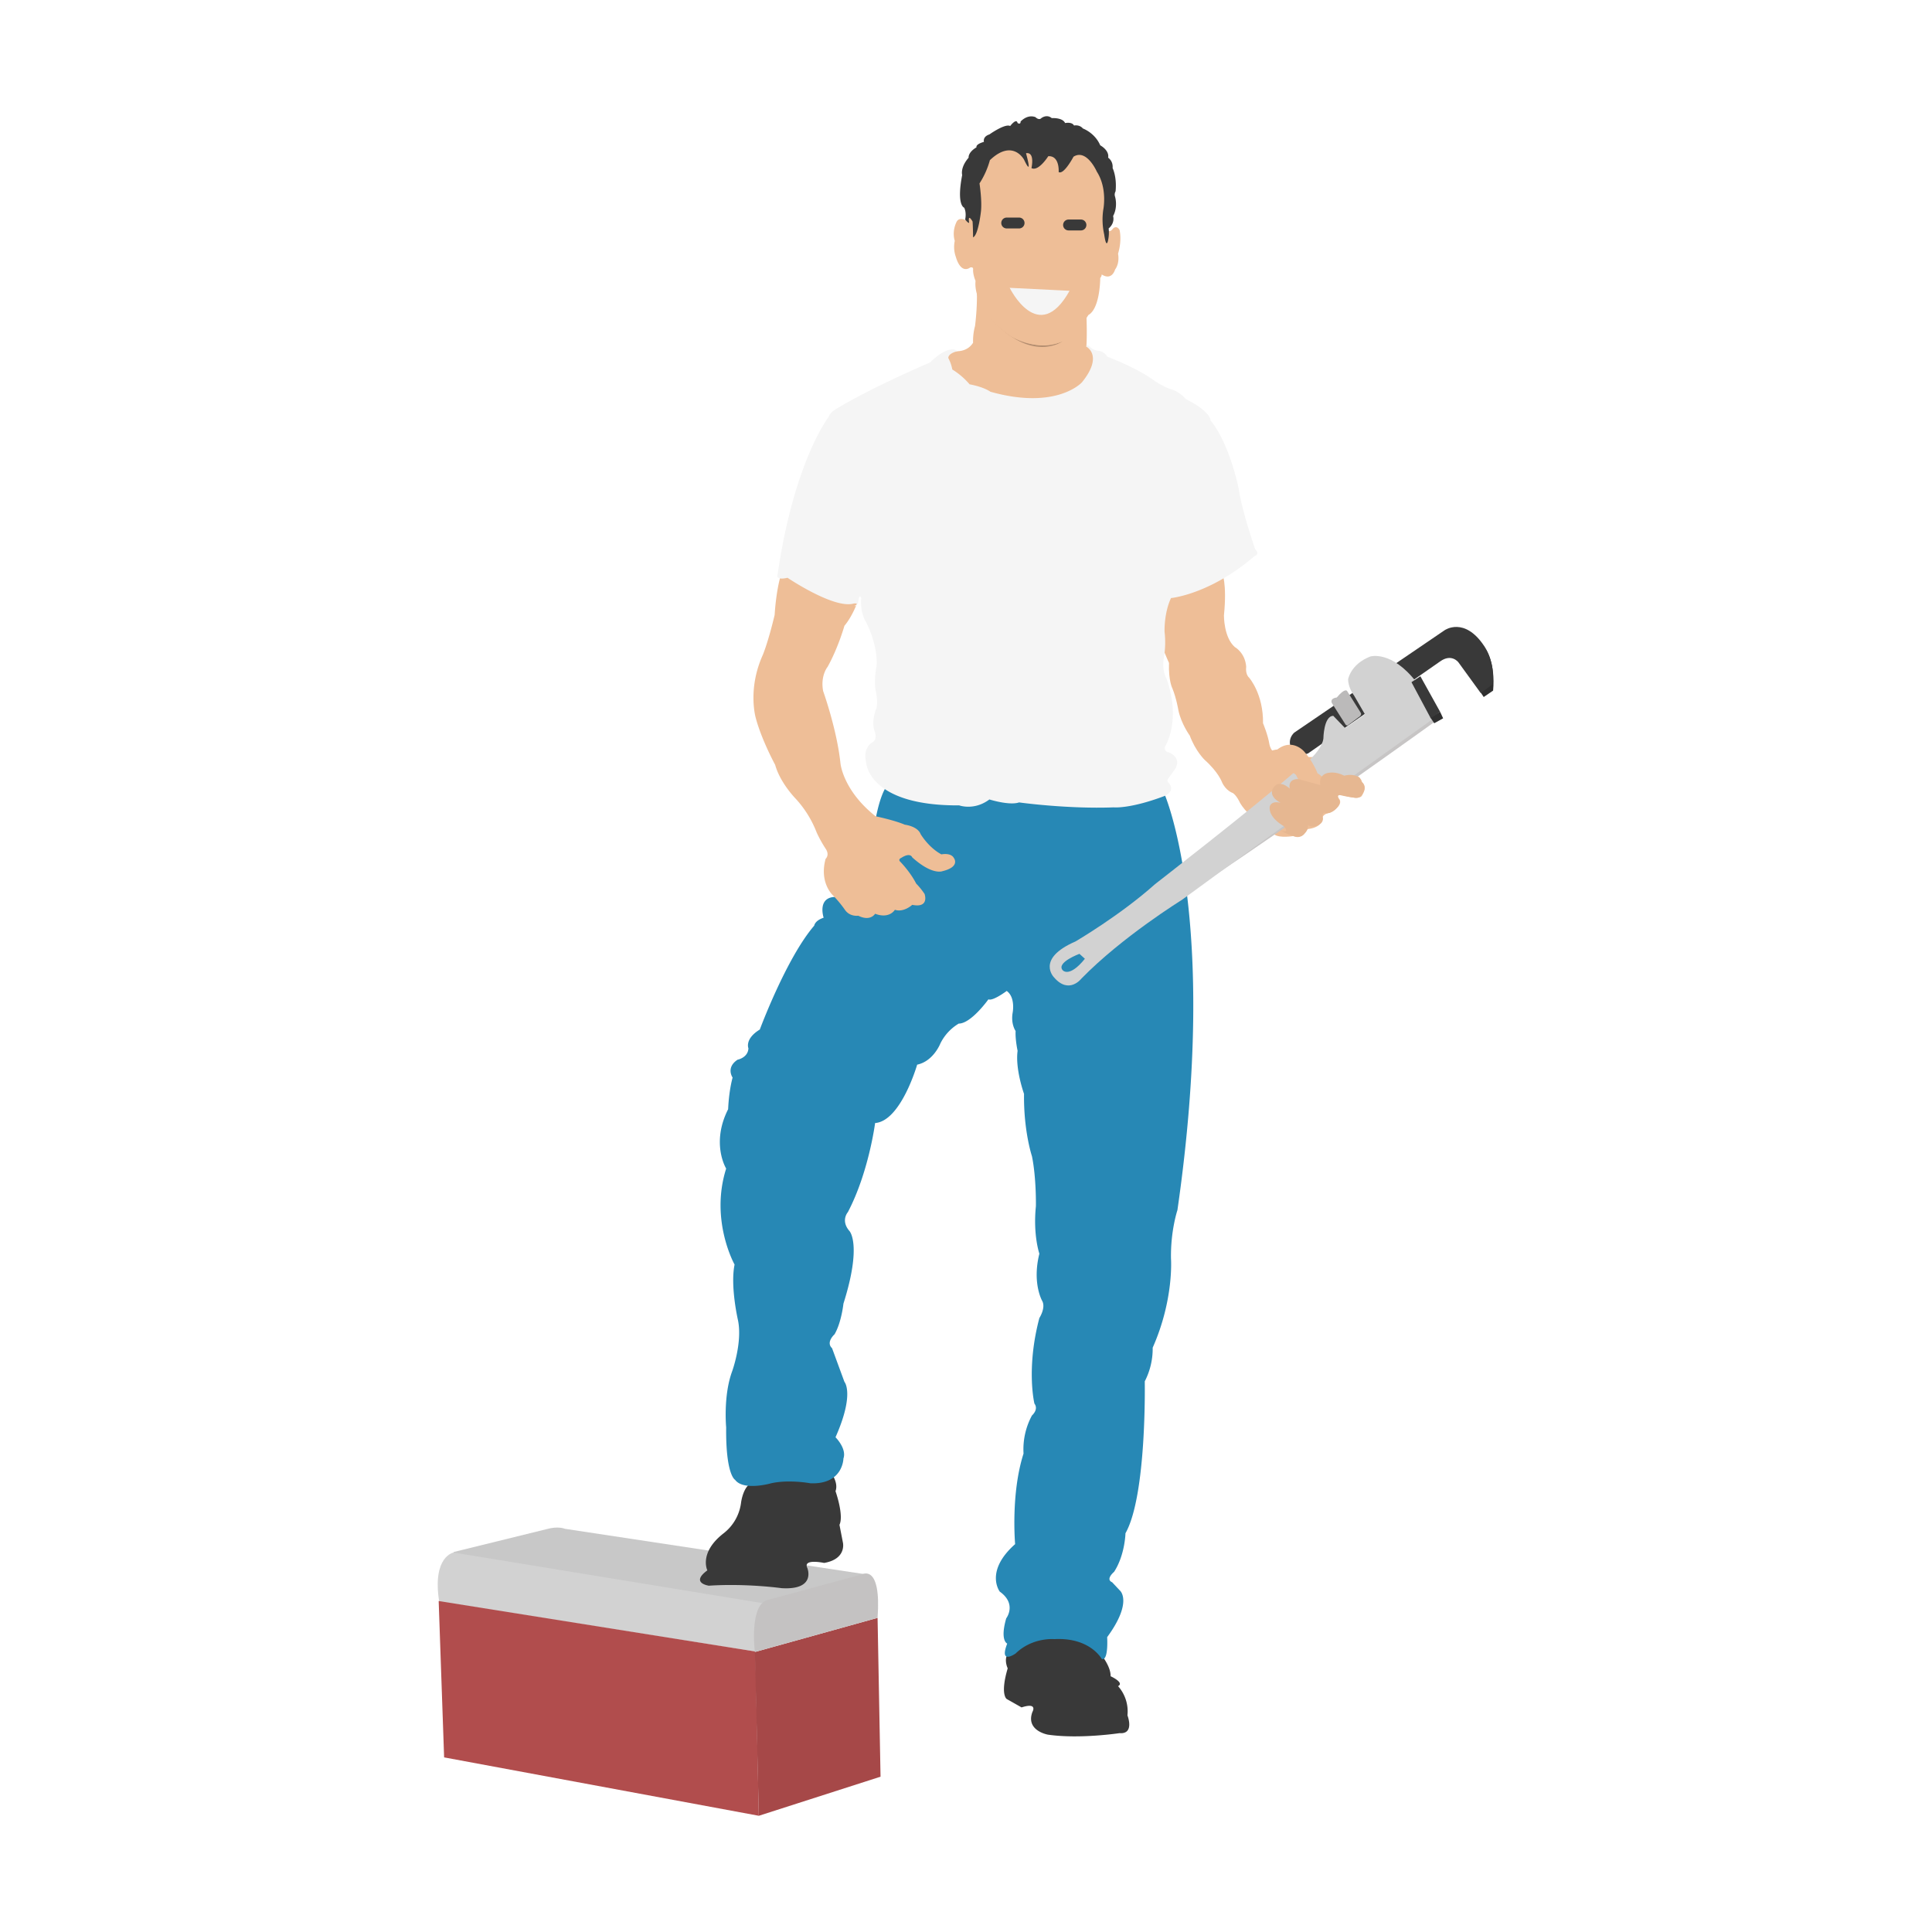 <svg xmlns="http://www.w3.org/2000/svg" width="256" height="256" viewBox="0 0 2560 2560">
  <defs>
    <style>
      .cls-1 {
        fill: #c8c8c8;
      }

      .cls-1, .cls-10, .cls-11, .cls-12, .cls-13, .cls-14, .cls-2, .cls-3, .cls-4, .cls-5, .cls-6, .cls-7, .cls-8, .cls-9 {
        fill-rule: evenodd;
      }

      .cls-2 {
        fill: #393939;
      }

      .cls-3 {
        fill: #eebe97;
      }

      .cls-4 {
        fill: #c7c5c5;
      }

      .cls-5 {
        fill: #2788b5;
      }

      .cls-6 {
        fill: #b48e70;
      }

      .cls-7 {
        fill: #2f2f2f;
      }

      .cls-8 {
        fill: #f5f5f5;
      }

      .cls-9 {
        fill: #d2d2d2;
      }

      .cls-10 {
        fill: #bbbaba;
      }

      .cls-11 {
        fill: #e6b791;
      }

      .cls-12 {
        fill: #b14d4d;
      }

      .cls-13 {
        fill: #a64848;
      }

      .cls-14 {
        fill: #c4c2c2;
      }
    </style>
  </defs>
  <path id="Фигура_25_копия" data-name="Фигура 25 копия" class="cls-1" d="M600.94,2056.54l122.6-30.16c16.255-4.71,24.914-.65,24.914-0.65l398.631,60.32-3.93,29.5-99.66,48.52-91.791-5.25-191.448-30.81-144.242-28.85Z"/>
  <path id="Фигура_20_копия" data-name="Фигура 20 копия" class="cls-2" d="M997.6,1964.1c-13.145,4.22-15.735,27.54-15.735,27.54a60.91,60.91,0,0,1-22.948,39.99c-33.331,25.82-21.636,49.17-21.636,49.17-23,16.9,1.967,20.33,1.967,20.33,49.762-3.29,96.378,3.28,96.378,3.28,46.48,2.81,34.09-26.89,34.09-26.89-6.1-12.67,22.3-6.55,22.3-6.55,30.04-5.17,24.91-26.88,24.91-26.88l-4.59-23.61c6.1-12.67-5.24-44.58-5.24-44.58,4.69-12.68-7.87-26.88-7.87-26.88Z"/>
  <path id="Фигура_19_копия" data-name="Фигура 19 копия" class="cls-2" d="M1336.57,2189.64c-7.43,8.41-1.31,20.98-1.31,20.98-10.35,34.92-1.31,40.65-1.31,40.65l19.67,11.14c21.98-7.11,14.42,5.91,14.42,5.91-9.37,24.89,20.33,30.16,20.33,30.16,41.71,6.14,95.07-1.97,95.07-1.97,20.37,1.61,10.49-23.6,10.49-23.6a50.2,50.2,0,0,0-12.46-38.69c9.05-4.52-9.84-13.11-9.84-13.11,0.33-17.14-20.98-38.68-20.98-38.68l-13.11-15.74-28.19-9.83-40,9.18Z"/>
  <path id="Фигура_13_копия" data-name="Фигура 13 копия" class="cls-3" d="M1688.65,1105.87c7.58,5.05,24.92,1.96,24.92,1.96,12.91,5.9,19.01-9.18,19.01-9.18,22.45-2.8,19.67-15.73,19.67-15.73,2.53-5.33,9.83-5.9,9.83-5.9,19.65-10.67,12.46-18.36,12.46-18.36-5.61-7.58,3.94-5.25,3.94-5.25,24.69,7.86,26.22.66,26.22,0.66,8.14-12.63,0-17.7,0-17.7-0.56-8.42-20.32-15.08-20.32-15.08l-21.64-1.97-55.07,34.09-27.54,37.38Z"/>
  <path id="Фигура_11_копия" data-name="Фигура 11 копия" class="cls-4" d="M1598.83,1166.84c122.9-81.22,302.25-210.46,302.25-210.46l-7.21-24.258-27.54,19.013Z"/>
  <path id="Фигура_1_копия" data-name="Фигура 1 копия" class="cls-5" d="M1175.28,1040.96c-13.84,19.12-19.01,70.81-19.01,70.81l-47.86,76.71c-26.38-.66-17.05,27.53-17.05,27.53-11.87,3.96-12.46,10.49-12.46,10.49-36.92,42.86-72.12,137.69-72.12,137.69-20.436,12.52-15.077,24.91-15.077,24.91-0.659,12.53-14.424,15.08-14.424,15.08-15.824,10.55-6.556,23.61-6.556,23.61-5.275,19.77-5.9,41.96-5.9,41.96-23.077,45.49-2.623,78.67-2.623,78.67-21.758,68.57,11.146,127.2,11.146,127.2-5.934,29,4.59,74.08,4.59,74.08,5.934,29.67-7.868,67.54-7.868,67.54-11.868,32.3-7.868,74.08-7.868,74.08-0.659,63.29,11.8,69.5,11.8,69.5,11.209,15.16,47.859,4.59,47.859,4.59,23.74-5.27,51.8,0,51.8,0,43.51,1.98,43.93-32.78,43.93-32.78,4.61-13.19-10.49-28.19-10.49-28.19,25.71-58.02,11.8-73.44,11.8-73.44l-16.39-44.58c-8.57-7.91,3.28-18.36,3.28-18.36,9.23-15.82,11.8-40.65,11.8-40.65,25.05-79.11,7.86-96.38,7.86-96.38-11.86-13.84-1.96-24.91-1.96-24.91,27.69-52.74,36.06-118.02,36.06-118.02,34.28-2.63,55.73-77.36,55.73-77.36,21.76-4.62,30.81-28.19,30.81-28.19a63.375,63.375,0,0,1,24.26-26.23c16.49,0,39.34-32.13,39.34-32.13,5.93,2.64,24.26-11.14,24.26-11.14,11.87,8.57,7.87,28.85,7.87,28.85-2.64,15.16,3.93,24.26,3.93,24.26-0.66,11.2,2.62,26.22,2.62,26.22-3.29,24.39,8.53,57.04,8.53,57.04-0.66,49.45,10.49,82.61,10.49,82.61,5.93,29.01,5.24,66.22,5.24,66.22-3.95,38.24,4.59,62.94,4.59,62.94-9.89,39.56,3.94,62.94,3.94,62.94,4.61,9.23-3.94,22.3-3.94,22.3-17.8,67.24-6.55,113.42-6.55,113.42,5.93,7.91-3.28,15.74-3.28,15.74a94.386,94.386,0,0,0-11.15,50.48c-17.14,53.4-11.14,119.98-11.14,119.98-40.88,36.26-20.33,62.95-20.33,62.95,23.08,16.48,8.52,35.4,8.52,35.4-8.57,29.67,1.31,33.44,1.31,33.44-11.2,29.01,11.15,13.11,11.15,13.11,22.42-21.76,51.14-19.01,51.14-19.01,47.47-2.64,62.94,26.22,62.94,26.22,9.23,3.3,7.21-28.85,7.21-28.85,34.29-46.8,17.05-61.63,17.05-61.63l-10.49-11.14c-9.23-3.96,2.62-13.77,2.62-13.77,14.51-22.42,15.08-51.14,15.08-51.14,28.36-50.1,25.57-201.28,25.57-201.28a94.247,94.247,0,0,0,10.49-44.59c28.36-63.94,24.26-118.01,24.26-118.01-0.66-36.92,8.53-64.25,8.53-64.25,56.04-388.97-17.71-552.71-17.71-552.71l-161.94-13.11-108.84-1.31Z"/>
  <path id="Фигура_3_копия" data-name="Фигура 3 копия" class="cls-3" d="M1034.98,761c-6.98,22.726-8.53,53.762-8.53,53.762-8.78,36.93-15.73,53.107-15.73,53.107-20.665,45.969-9.18,83.922-9.18,83.922,7.75,28.924,25.57,61.629,25.57,61.629,6.71,24.28,27.53,45.24,27.53,45.24a141.323,141.323,0,0,1,27.54,44.58,168.078,168.078,0,0,0,12.46,22.3c4.65,8-.66,12.45-0.66,12.45-8.78,32.03,9.84,48.52,9.84,48.52a154.911,154.911,0,0,1,15.73,19.01c6.46,9.56,17.71,7.87,17.71,7.87,16.27,8.01,22.29-2.62,22.29-2.62,19.11,7.23,26.22-5.25,26.22-5.25,11.88,3.88,22.95-6.55,22.95-6.55,23.25,4.65,16.39-14.43,16.39-14.43a95.02,95.02,0,0,0-11.14-13.77c-8.01-15.75-20.98-28.84-20.98-28.84-3.62-3.36,1.31-5.25,1.31-5.25,12.14-7.75,14.42-.65,14.42-0.65,26.6,24.01,40,18.35,40,18.35,24.53-5.94,15.08-17.7,15.08-17.7-4.14-7.23-16.4-4.59-16.4-4.59-17.3-9.3-27.53-26.88-27.53-26.88-4.14-10.59-20.98-12.46-20.98-12.46-13.69-5.94-38.69-11.14-38.69-11.14-43.39-34.35-46.55-70.16-46.55-70.16-4.65-44.674-22.94-95.719-22.94-95.719-3.88-20.4,5.9-32.127,5.9-32.127,14.2-25.567,22.29-54.418,22.29-54.418,10.59-12.4,17.7-32.126,17.7-32.126-26.86,1.291-61.63-25.57-61.63-25.57-11.36-8.523-25.57-12.457-25.57-12.457C1045.53,760.066,1034.98,761,1034.98,761Z"/>
  <path id="Фигура_15_копия" data-name="Фигура 15 копия" class="cls-3" d="M1289.37,454.16c-9.76,15.444-28.85,10.49-28.85,10.49s-11.12,7.223-13.12,17.047c-2.25,11.081,4.59,24.914,4.59,24.914l33.44,26.226,49.83,14.424,83.27,1.967,45.24-40.65L1455.9,469.9l-7.87-5.9c-4.79-5.145-8.52-4.59-8.52-4.59,1.19-17.823,0-43.272,0-43.272h-73.43l-52.46-9.835-20.32-31.47c3.29,21.93-1.31,57.04-1.31,57.04A76,76,0,0,0,1289.37,454.16Z"/>
  <path id="Фигура_26_копия" data-name="Фигура 26 копия" class="cls-6" d="M1312.31,421.378c55.14,61.27,95.73,30.815,95.73,30.815C1358.44,474.8,1312.31,421.378,1312.31,421.378Z"/>
  <path id="Фигура_9_копия" data-name="Фигура 9 копия" class="cls-7" d="M1962.06,917.7l3.93,5.9,12.46-8.523c3.37-36.557-9.84-55.074-9.84-55.074l-5.24,39.339Z"/>
  <path id="Фигура_8_копия" data-name="Фигура 8 копия" class="cls-2" d="M1733.24,998.341l175.05-121.949c15.29-10.966,24.26,1.311,24.26,1.311l29.51,40.65,15.08-11.146c5.31-29.243-10.49-51.14-10.49-51.14-26.26-39.544-52.46-20.98-52.46-20.98L1714.88,970.8c-9.97,9.637-3.94,20.981-3.94,20.981C1716.93,1004.74,1733.24,998.341,1733.24,998.341Z"/>
  <path id="Фигура_4_копия" data-name="Фигура 4 копия" class="cls-3" d="M1537.85,845.577c0.44,10.5,11.15,32.782,11.15,32.782-0.87,24.052,4.59,34.093,4.59,34.093,5.27,12.95,7.87,28.849,7.87,28.849,3.73,17.921,15.08,33.437,15.08,33.437,7.46,20.411,19.67,32.122,19.67,32.122,18.42,16.43,22.94,29.51,22.94,29.51,5.23,11.7,14.43,14.42,14.43,14.42,5.23,3.49,9.18,12.46,9.18,12.46,9.21,15.93,19.01,19.01,19.01,19.01l57.04-29.5L1747,1028.5l1.32-24.26c-7.12-2.46-32.79,0-32.79,0l-24.26-7.21c-6.84.821-9.17-10.49-9.17-10.49-1.92-12.594-8.53-28.193-8.53-28.193,0.55-38.877-18.36-60.319-18.36-60.319-5.47-4.928-3.93-14.424-3.93-14.424-1.37-18.891-15.08-26.225-15.08-26.225-14.78-12.868-14.42-41.961-14.42-41.961,4.38-43.258-2.63-57.041-2.63-57.041l-45.24,7.868-45.23,15.735Z"/>
  <path id="Фигура_2_копия" data-name="Фигура 2 копия" class="cls-8" d="M1132.01,802.961c8.16-4.19-.65-3.279-0.65-3.279-26.02,7.717-87.86-34.093-87.86-34.093-16.98,3.969-13.11-4.589-13.11-4.589,21.81-149.608,67.53-208.494,67.53-208.494,2.2-6.306,9.83-10.49,9.83-10.49,49.5-29.952,124.57-61.63,124.57-61.63,26.54-26.055,36.72-15.08,36.72-15.08-13.5,3.079-12.46,9.179-12.46,9.179a50.753,50.753,0,0,1,5.25,15.08,98.6,98.6,0,0,1,22.95,19.669c19.89,3.79,27.53,9.834,27.53,9.834,88.02,24.749,121.3-12.457,121.3-12.457,28.91-35.6,5.9-47.206,5.9-47.206-0.3-4.265,4.59,0,4.59,0a17.521,17.521,0,0,0,9.83,5.245c9.86,0.736,13.11,7.868,13.11,7.868,43.3,16.913,60.98,30.815,60.98,30.815,12.85,9.133,23.6,12.457,23.6,12.457,12.18,3.383,19.67,13.113,19.67,13.113,33.49,16.575,32.78,28.193,32.78,28.193,26.05,32.135,37.38,91.134,37.38,91.134,4.06,28.414,21.63,79.332,21.63,79.332,6.77,7.1-.65,9.179-0.65,9.179-59.2,51.078-110.81,55.729-110.81,55.729-9.47,20.4-8.52,44.584-8.52,44.584a120.646,120.646,0,0,1-1.31,36.716c-1.96,16.437,3.93,25.57,3.93,25.57,19.96,55.965-1.96,89.822-1.96,89.822-1.81,7.248,5.24,7.868,5.24,7.868,18.18,8.02,7.87,22.29,7.87,22.29l-8.53,11.8c-3.47,4.01.66,6.56,0.66,6.56,8.82,11.23-5.9,17.05-5.9,17.05-45.98,17.37-67.53,15.08-67.53,15.08-61.72,2.32-125.23-6.56-125.23-6.56-12.86,4.43-39.34-3.93-39.34-3.93-20.24,15.18-39.99,7.86-39.99,7.86-120.39.7-123.26-56.38-123.26-56.38-4.84-20.543,7.86-26.883,7.86-26.883,8.62-4.49,2.63-17.047,2.63-17.047-3.6-13.469,3.27-28.848,3.27-28.848,1.98-10.6-1.31-23.6-1.31-23.6-2.51-14.367,1.31-31.47,1.31-31.47,2.16-28.017-13.76-58.352-13.76-58.352-8.8-14.008-6.56-31.471-6.56-31.471-1.44-5.747-3.28-.656-3.28-0.656C1137.19,804.862,1132.01,802.961,1132.01,802.961Z"/>
  <path id="Фигура_5_копия" data-name="Фигура 5 копия" class="cls-9" d="M1396.89,1295.35c19.7,22.67,36.06,1.31,36.06,1.31,54.22-55.57,133.1-104.25,133.1-104.25,118.62-87,331.1-238.652,331.1-238.652,4.46-7.441.65-13.113,0.65-13.113l-6.55-20.325-14.43-16.391c-32.74-42.558-60.97-34.093-60.97-34.093C1789.66,879.955,1786.34,900,1786.34,900c-0.1,11.355,7.87,21.636,7.87,21.636l14.43,24.915L1782.41,964.9l-15.74-16.391c-12.79.3-13.11,30.159-13.11,30.159-2.76,21.009-39.99,45.9-39.99,45.9-55.43,47.86-182.93,146.86-182.93,146.86-46.31,41.42-105.56,76.05-105.56,76.05C1371.58,1270.71,1396.89,1295.35,1396.89,1295.35Zm33.44-31.47,7.21,6.55c-21.07,25.99-29.5,15.08-29.5,15.08C1399.37,1275.27,1430.33,1263.88,1430.33,1263.88Z"/>
  <path id="Фигура_6_копия" data-name="Фигура 6 копия" class="cls-7" d="M1900.43,958.347l11.8-6.556-3.94-8.524-13.11,7.213Z"/>
  <path id="Фигура_7_копия" data-name="Фигура 7 копия" class="cls-2" d="M1908.29,943.267l-26.22-47.206-11.8,7.868,25.57,47.862Z"/>
  <path id="Фигура_10_копия" data-name="Фигура 10 копия" class="cls-10" d="M1785.03,915.731l17.7,28.192c2.93,3.61-2.62,6.557-2.62,6.557L1787,960.314c-1.89,2.235-3.93,0-3.93,0l-18.36-28.848c-2.58-6.533,6.55-7.212,6.55-7.212C1782.78,910.5,1785.03,915.731,1785.03,915.731Z"/>
  <path id="Фигура_12_копия" data-name="Фигура 12 копия" class="cls-3" d="M1660.46,1031.12c-5.27-16.95,9.83-28.19,9.83-28.19a40.042,40.042,0,0,1,22.3-9.834c19.96-15.444,35.4,2.623,35.4,2.623,12.81,14.691,17.7,28.851,17.7,28.851,21.85,13.93.66,19.67,0.66,19.67-21.85,2.63-28.85-17.05-28.85-17.05-10.55-11.3-19.01,8.52-19.01,8.52C1669.11,1060.95,1660.46,1031.12,1660.46,1031.12Z"/>
  <path id="Фигура_14_копия" data-name="Фигура 14 копия" class="cls-11" d="M1696.52,1099.97c0.09,0.03.18,0.07,0.27,0.1,13.56,5.27,4.32-5.35,4.32-5.35-23.2-13.95-18.36-26.88-18.36-26.88,3.41-7.62,14.43-3.93,14.43-3.93-19.14-10.06-9.18-20.99-9.18-20.99,7.78-10.54,20.98,1.97,20.98,1.97-2.6-14.11,11.8-12.46,11.8-12.46l28.85,7.87c-2.92-15.73,11.8-16.39,11.8-16.39,10.22-1.46,19.67,3.94,19.67,3.94,13.46-3.41,20.32,2.62,20.32,2.62,1.14,0.97,1.97,4.59,1.97,4.59,8.6,8.27,2.62,15.08,2.62,15.08-3.89,10.05-12.45,6.55-12.45,6.55a146.226,146.226,0,0,1-15.74-2.62c-8.27-2.43-3.93,5.25-3.93,5.25,3.56,4.86-1.97,10.49-1.97,10.49-6.49,8.59-15.08,7.86-15.08,7.86-4.06-2.75-4.59,3.28-4.59,3.28,2.6,7.14-2.62,10.49-2.62,10.49-9.9,7.14-16.39,1.97-16.39,1.97a13.232,13.232,0,0,1-4.59,10.49C1721.51,1116.39,1696.52,1099.97,1696.52,1099.97Z"/>
  <path id="Фигура_16_копия" data-name="Фигура 16 копия" class="cls-3" d="M1339.19,445.637c40.75,23.413,73.44,4.589,73.44,4.589,12.77-4.865,29.5-32.782,29.5-32.782,15.81-8.818,15.74-49.173,15.74-49.173a7.087,7.087,0,0,0,1.96-4.589c13.71,8.747,17.71-6.557,17.71-6.557,6.61-8.865,3.93-20.98,3.93-20.98,5.55-18.322,1.97-31.471,1.97-31.471-3.9-6.738-8.53-1.967-8.53-1.967-5.2,7.093-7.87,1.312-7.87,1.312l3.94-29.5V255.5l-1.31-26.225-11.15-14.424-20.32-16.391-38.69-3.279-17.7-13.112-22.29-.656-32.13,5.245-35.4,19.669-5.25,36.716-1.96,42.617-3.28,3.278,1.96,5.245c-11.87-8.732-15.73-.656-15.73-0.656-6.96,13.781-2.62,25.57-2.62,25.57a39.2,39.2,0,0,0,1.31,20.981c7.23,24.423,19.01,14.424,19.01,14.424,5.05-1.5,3.94,3.278,3.94,3.278,0,7.095,3.27,14.424,3.27,14.424-2.59,26.061,21.64,51.14,21.64,51.14C1320.42,433.032,1339.19,445.637,1339.19,445.637Z"/>
  <path id="Фигура_17_копия" data-name="Фигура 17 копия" class="cls-8" d="M1337.88,381.384l79.34,3.934C1376.04,459.425,1337.88,381.384,1337.88,381.384Z"/>
  <path id="Прямоугольник_1_копия_2" data-name="Прямоугольник 1 копия 2" class="cls-2" d="M1333.95,288.283h16.39a7.212,7.212,0,0,1,0,14.424h-16.39A7.212,7.212,0,0,1,1333.95,288.283Z"/>
  <path id="Прямоугольник_1_копия_2-2" data-name="Прямоугольник 1 копия 2" class="cls-2" d="M1415.9,290.906h16.4a7.212,7.212,0,0,1,0,14.424h-16.4A7.212,7.212,0,0,1,1415.9,290.906Z"/>
  <path id="Фигура_18_копия" data-name="Фигура 18 копия" class="cls-2" d="M1463.11,310.575c3.03,21.223,5.25,7.212,5.25,7.212a46.822,46.822,0,0,0,.65-15.08c8.88-7.579,5.9-16.391,5.9-16.391,6.72-12.56,2.63-25.57,2.63-25.57a8.658,8.658,0,0,1,.65-7.212c1.95-19.274-3.93-30.815-3.93-30.815,0.86-9.528-5.9-13.768-5.9-13.768,1.73-9.962-10.49-16.391-10.49-16.391-7.15-16.675-22.95-22.292-22.95-22.292-4.77-5.631-11.8-3.934-11.8-3.934-2.6-5.2-11.8-3.278-11.8-3.278-3.47-7.58-17.71-6.556-17.71-6.556-6.71-5.631-13.77,0-13.77,0-3.24,3.465-7.86-1.312-7.86-1.312-11.05-4.114-19.67,5.9-19.67,5.9,0.21,4.548-3.94,1.967-3.94,1.967-1.51-7.147-9.83,3.934-9.83,3.934-6.71-3.682-27.54,11.146-27.54,11.146-9.31,3.032-7.21,9.834-7.21,9.834-11.91,3.465-9.84,7.212-9.84,7.212-11.69,6.93-10.49,13.769-10.49,13.769-11.47,13.21-8.52,22.947-8.52,22.947-7.79,40.5,2.62,43.272,2.62,43.272,3.47,6.93,1.32,15.736,1.32,15.736,5.19,6.28,5.24,3.934,5.24,3.934-1.94-12.949,4.59-1.312,4.59-1.312,0.53,6.964.66,20.981,0.66,20.981,7.1-2.958,10.49-34.749,10.49-34.749,1.47-14.643-1.97-36.716-1.97-36.716a110.822,110.822,0,0,0,13.77-30.815c30.32-28.842,45.24-.656,45.24-0.656,12.13,25.293,2.62-8.523,2.62-8.523,12.28-2.071,7.21,19.669,7.21,19.669,9.32,5.029,22.29-15.735,22.29-15.735,15.39-.888,13.77,20.98,13.77,20.98,6.81,4.142,19.67-20.324,19.67-20.324,17.45-10.936,30.82,19.669,30.82,19.669,14.65,22.8,8.52,51.14,8.52,51.14A89.748,89.748,0,0,0,1463.11,310.575Z"/>
  <path id="Фигура_24_копия" data-name="Фигура 24 копия" class="cls-9" d="M1000.23,2188.33l-418.3-66.22c-9.438-59.77,19.014-64.91,19.014-64.91l412.4,67.53,14.42,34.09Z"/>
  <path id="Фигура_21_копия" data-name="Фигура 21 копия" class="cls-12" d="M588.482,2328.63L1005.47,2406l-4.59-217.67-419.61-66.88Z"/>
  <path id="Фигура_22_копия" data-name="Фигура 22 копия" class="cls-13" d="M1005.47,2406l161.29-51.8-3.93-210.46-162.6,45.24Z"/>
  <path id="Фигура_23_копия" data-name="Фигура 23 копия" class="cls-14" d="M1000.23,2188.98l162.6-45.24c5.24-71.83-20.33-57.69-20.33-57.69l-123.26,33.44C991.974,2123.16,1000.23,2188.98,1000.23,2188.98Z"/>
</svg>
